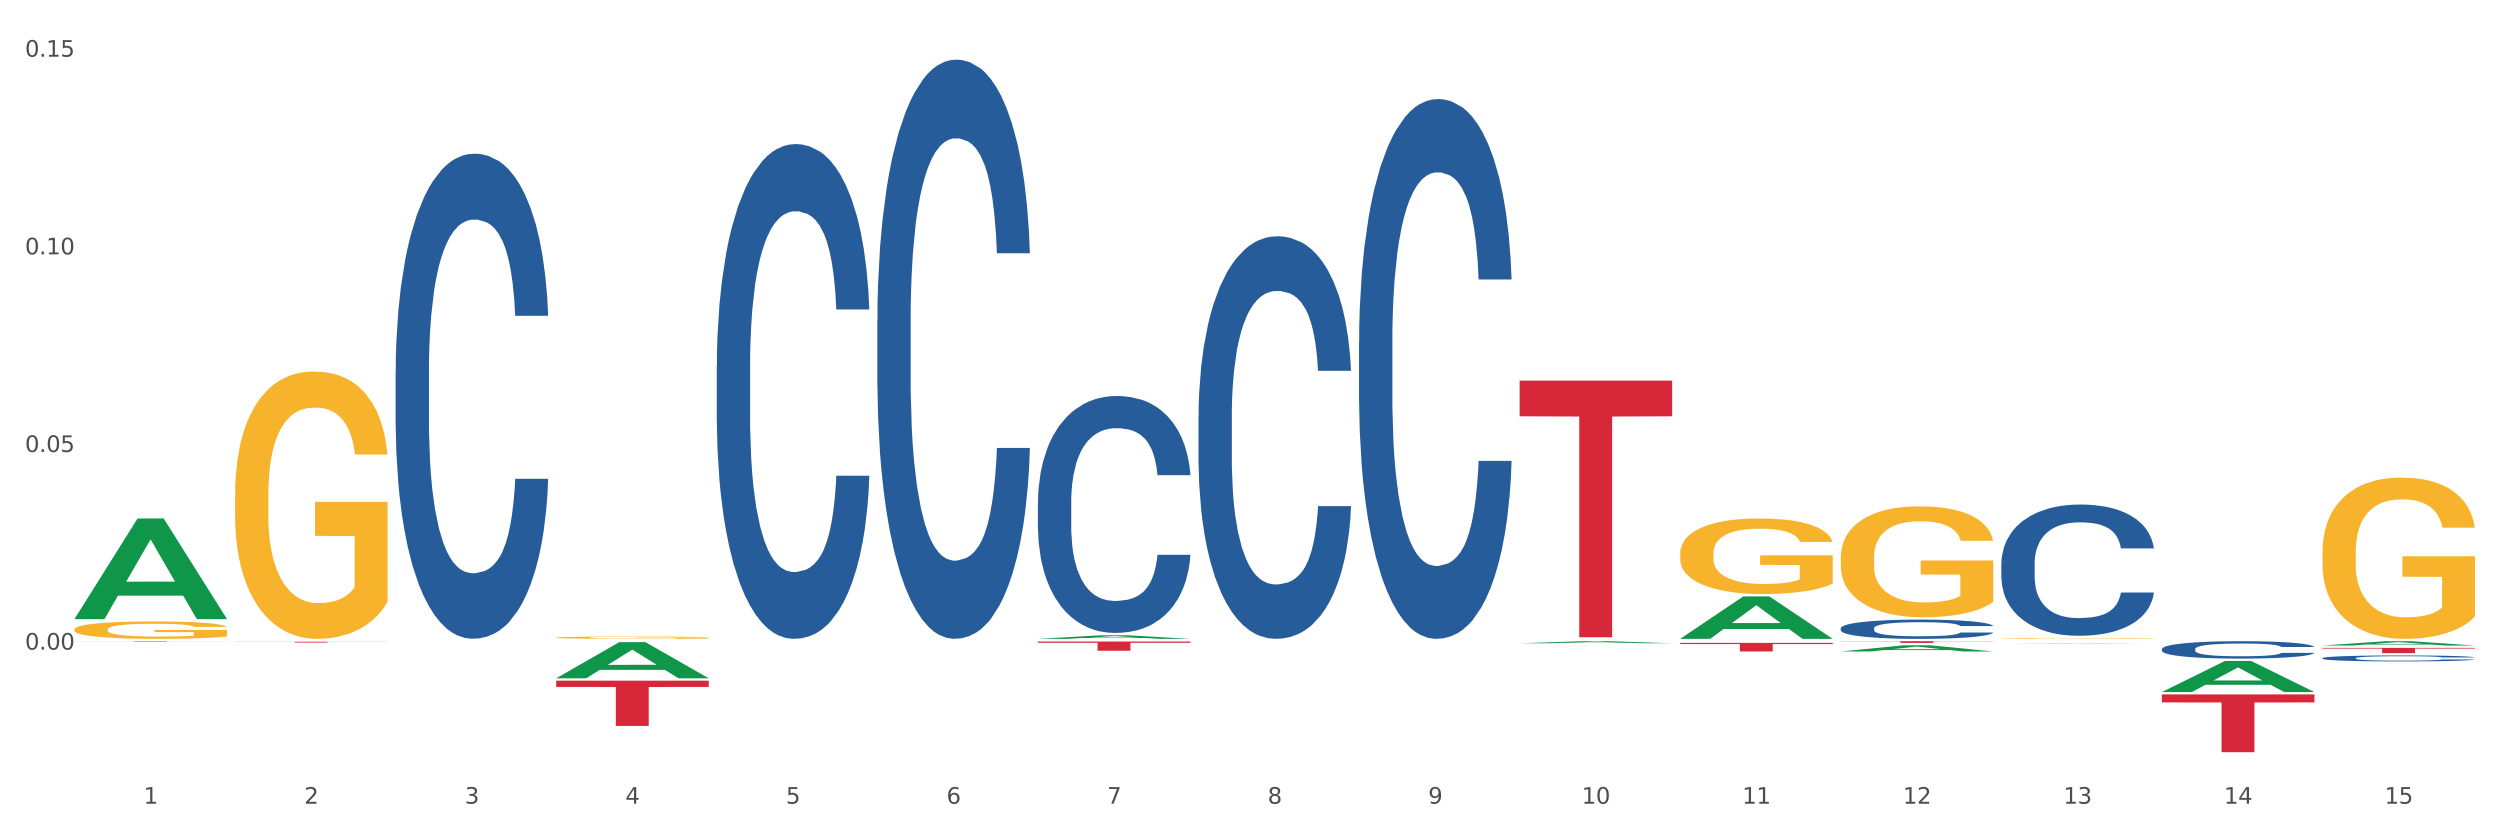 <?xml version="1.0" encoding="utf-8" standalone="no"?>
<!DOCTYPE svg PUBLIC "-//W3C//DTD SVG 1.1//EN"
  "http://www.w3.org/Graphics/SVG/1.1/DTD/svg11.dtd">
<svg xmlns:xlink="http://www.w3.org/1999/xlink" width="1080pt" height="360pt" viewBox="0 0 1080 360" xmlns="http://www.w3.org/2000/svg" version="1.1">
 <rect x="0" y="0" width="1080" height="360" fill="#333333" stroke="none"/>
 <defs>
  <style type="text/css">*{stroke-linejoin: round; stroke-linecap: butt}</style>
 </defs>
 <g id="figure_1">
  <g id="patch_1">
   <path d="M 0 360 
L 1080 360 
L 1080 0 
L 0 0 
z
" style="fill: #ffffff; stroke: #ffffff; stroke-linejoin: miter"/>
  </g>
  <g id="axes_1">
   <g id="matplotlib.axis_1">
    <g id="xtick_1">
     <g id="text_1">
      <!-- 1 -->
      <g style="fill: #4d4d4d" transform="translate(62.07 347.204) scale(0.096 -0.096)">
       <defs>
        <path id="DejaVuSans-31" d="M 794 531 
L 1825 531 
L 1825 4091 
L 703 3866 
L 703 4441 
L 1819 4666 
L 2450 4666 
L 2450 531 
L 3481 531 
L 3481 0 
L 794 0 
L 794 531 
z
" transform="scale(0.016)"/>
       </defs>
       <use xlink:href="#DejaVuSans-31"/>
      </g>
     </g>
    </g>
    <g id="xtick_2">
     <g id="text_2">
      <!-- 2 -->
      <g style="fill: #4d4d4d" transform="translate(131.436 347.204) scale(0.096 -0.096)">
       <defs>
        <path id="DejaVuSans-32" d="M 1228 531 
L 3431 531 
L 3431 0 
L 469 0 
L 469 531 
Q 828 903 1448 1529 
Q 2069 2156 2228 2338 
Q 2531 2678 2651 2914 
Q 2772 3150 2772 3378 
Q 2772 3750 2511 3984 
Q 2250 4219 1831 4219 
Q 1534 4219 1204 4116 
Q 875 4013 500 3803 
L 500 4441 
Q 881 4594 1212 4672 
Q 1544 4750 1819 4750 
Q 2544 4750 2975 4387 
Q 3406 4025 3406 3419 
Q 3406 3131 3298 2873 
Q 3191 2616 2906 2266 
Q 2828 2175 2409 1742 
Q 1991 1309 1228 531 
z
" transform="scale(0.016)"/>
       </defs>
       <use xlink:href="#DejaVuSans-32"/>
      </g>
     </g>
    </g>
    <g id="xtick_3">
     <g id="text_3">
      <!-- 3 -->
      <g style="fill: #4d4d4d" transform="translate(200.802 347.204) scale(0.096 -0.096)">
       <defs>
        <path id="DejaVuSans-33" d="M 2597 2516 
Q 3050 2419 3304 2112 
Q 3559 1806 3559 1356 
Q 3559 666 3084 287 
Q 2609 -91 1734 -91 
Q 1441 -91 1130 -33 
Q 819 25 488 141 
L 488 750 
Q 750 597 1062 519 
Q 1375 441 1716 441 
Q 2309 441 2620 675 
Q 2931 909 2931 1356 
Q 2931 1769 2642 2001 
Q 2353 2234 1838 2234 
L 1294 2234 
L 1294 2753 
L 1863 2753 
Q 2328 2753 2575 2939 
Q 2822 3125 2822 3475 
Q 2822 3834 2567 4026 
Q 2313 4219 1838 4219 
Q 1578 4219 1281 4162 
Q 984 4106 628 3988 
L 628 4550 
Q 988 4650 1302 4700 
Q 1616 4750 1894 4750 
Q 2613 4750 3031 4423 
Q 3450 4097 3450 3541 
Q 3450 3153 3228 2886 
Q 3006 2619 2597 2516 
z
" transform="scale(0.016)"/>
       </defs>
       <use xlink:href="#DejaVuSans-33"/>
      </g>
     </g>
    </g>
    <g id="xtick_4">
     <g id="text_4">
      <!-- 4 -->
      <g style="fill: #4d4d4d" transform="translate(270.169 347.204) scale(0.096 -0.096)">
       <defs>
        <path id="DejaVuSans-34" d="M 2419 4116 
L 825 1625 
L 2419 1625 
L 2419 4116 
z
M 2253 4666 
L 3047 4666 
L 3047 1625 
L 3713 1625 
L 3713 1100 
L 3047 1100 
L 3047 0 
L 2419 0 
L 2419 1100 
L 313 1100 
L 313 1709 
L 2253 4666 
z
" transform="scale(0.016)"/>
       </defs>
       <use xlink:href="#DejaVuSans-34"/>
      </g>
     </g>
    </g>
    <g id="xtick_5">
     <g id="text_5">
      <!-- 5 -->
      <g style="fill: #4d4d4d" transform="translate(339.535 347.204) scale(0.096 -0.096)">
       <defs>
        <path id="DejaVuSans-35" d="M 691 4666 
L 3169 4666 
L 3169 4134 
L 1269 4134 
L 1269 2991 
Q 1406 3038 1543 3061 
Q 1681 3084 1819 3084 
Q 2600 3084 3056 2656 
Q 3513 2228 3513 1497 
Q 3513 744 3044 326 
Q 2575 -91 1722 -91 
Q 1428 -91 1123 -41 
Q 819 9 494 109 
L 494 744 
Q 775 591 1075 516 
Q 1375 441 1709 441 
Q 2250 441 2565 725 
Q 2881 1009 2881 1497 
Q 2881 1984 2565 2268 
Q 2250 2553 1709 2553 
Q 1456 2553 1204 2497 
Q 953 2441 691 2322 
L 691 4666 
z
" transform="scale(0.016)"/>
       </defs>
       <use xlink:href="#DejaVuSans-35"/>
      </g>
     </g>
    </g>
    <g id="xtick_6">
     <g id="text_6">
      <!-- 6 -->
      <g style="fill: #4d4d4d" transform="translate(408.901 347.204) scale(0.096 -0.096)">
       <defs>
        <path id="DejaVuSans-36" d="M 2113 2584 
Q 1688 2584 1439 2293 
Q 1191 2003 1191 1497 
Q 1191 994 1439 701 
Q 1688 409 2113 409 
Q 2538 409 2786 701 
Q 3034 994 3034 1497 
Q 3034 2003 2786 2293 
Q 2538 2584 2113 2584 
z
M 3366 4563 
L 3366 3988 
Q 3128 4100 2886 4159 
Q 2644 4219 2406 4219 
Q 1781 4219 1451 3797 
Q 1122 3375 1075 2522 
Q 1259 2794 1537 2939 
Q 1816 3084 2150 3084 
Q 2853 3084 3261 2657 
Q 3669 2231 3669 1497 
Q 3669 778 3244 343 
Q 2819 -91 2113 -91 
Q 1303 -91 875 529 
Q 447 1150 447 2328 
Q 447 3434 972 4092 
Q 1497 4750 2381 4750 
Q 2619 4750 2861 4703 
Q 3103 4656 3366 4563 
z
" transform="scale(0.016)"/>
       </defs>
       <use xlink:href="#DejaVuSans-36"/>
      </g>
     </g>
    </g>
    <g id="xtick_7">
     <g id="text_7">
      <!-- 7 -->
      <g style="fill: #4d4d4d" transform="translate(478.267 347.204) scale(0.096 -0.096)">
       <defs>
        <path id="DejaVuSans-37" d="M 525 4666 
L 3525 4666 
L 3525 4397 
L 1831 0 
L 1172 0 
L 2766 4134 
L 525 4134 
L 525 4666 
z
" transform="scale(0.016)"/>
       </defs>
       <use xlink:href="#DejaVuSans-37"/>
      </g>
     </g>
    </g>
    <g id="xtick_8">
     <g id="text_8">
      <!-- 8 -->
      <g style="fill: #4d4d4d" transform="translate(547.634 347.204) scale(0.096 -0.096)">
       <defs>
        <path id="DejaVuSans-38" d="M 2034 2216 
Q 1584 2216 1326 1975 
Q 1069 1734 1069 1313 
Q 1069 891 1326 650 
Q 1584 409 2034 409 
Q 2484 409 2743 651 
Q 3003 894 3003 1313 
Q 3003 1734 2745 1975 
Q 2488 2216 2034 2216 
z
M 1403 2484 
Q 997 2584 770 2862 
Q 544 3141 544 3541 
Q 544 4100 942 4425 
Q 1341 4750 2034 4750 
Q 2731 4750 3128 4425 
Q 3525 4100 3525 3541 
Q 3525 3141 3298 2862 
Q 3072 2584 2669 2484 
Q 3125 2378 3379 2068 
Q 3634 1759 3634 1313 
Q 3634 634 3220 271 
Q 2806 -91 2034 -91 
Q 1263 -91 848 271 
Q 434 634 434 1313 
Q 434 1759 690 2068 
Q 947 2378 1403 2484 
z
M 1172 3481 
Q 1172 3119 1398 2916 
Q 1625 2713 2034 2713 
Q 2441 2713 2670 2916 
Q 2900 3119 2900 3481 
Q 2900 3844 2670 4047 
Q 2441 4250 2034 4250 
Q 1625 4250 1398 4047 
Q 1172 3844 1172 3481 
z
" transform="scale(0.016)"/>
       </defs>
       <use xlink:href="#DejaVuSans-38"/>
      </g>
     </g>
    </g>
    <g id="xtick_9">
     <g id="text_9">
      <!-- 9 -->
      <g style="fill: #4d4d4d" transform="translate(617 347.204) scale(0.096 -0.096)">
       <defs>
        <path id="DejaVuSans-39" d="M 703 97 
L 703 672 
Q 941 559 1184 500 
Q 1428 441 1663 441 
Q 2288 441 2617 861 
Q 2947 1281 2994 2138 
Q 2813 1869 2534 1725 
Q 2256 1581 1919 1581 
Q 1219 1581 811 2004 
Q 403 2428 403 3163 
Q 403 3881 828 4315 
Q 1253 4750 1959 4750 
Q 2769 4750 3195 4129 
Q 3622 3509 3622 2328 
Q 3622 1225 3098 567 
Q 2575 -91 1691 -91 
Q 1453 -91 1209 -44 
Q 966 3 703 97 
z
M 1959 2075 
Q 2384 2075 2632 2365 
Q 2881 2656 2881 3163 
Q 2881 3666 2632 3958 
Q 2384 4250 1959 4250 
Q 1534 4250 1286 3958 
Q 1038 3666 1038 3163 
Q 1038 2656 1286 2365 
Q 1534 2075 1959 2075 
z
" transform="scale(0.016)"/>
       </defs>
       <use xlink:href="#DejaVuSans-39"/>
      </g>
     </g>
    </g>
    <g id="xtick_10">
     <g id="text_10">
      <!-- 10 -->
      <g style="fill: #4d4d4d" transform="translate(683.312 347.204) scale(0.096 -0.096)">
       <defs>
        <path id="DejaVuSans-30" d="M 2034 4250 
Q 1547 4250 1301 3770 
Q 1056 3291 1056 2328 
Q 1056 1369 1301 889 
Q 1547 409 2034 409 
Q 2525 409 2770 889 
Q 3016 1369 3016 2328 
Q 3016 3291 2770 3770 
Q 2525 4250 2034 4250 
z
M 2034 4750 
Q 2819 4750 3233 4129 
Q 3647 3509 3647 2328 
Q 3647 1150 3233 529 
Q 2819 -91 2034 -91 
Q 1250 -91 836 529 
Q 422 1150 422 2328 
Q 422 3509 836 4129 
Q 1250 4750 2034 4750 
z
" transform="scale(0.016)"/>
       </defs>
       <use xlink:href="#DejaVuSans-31"/>
       <use xlink:href="#DejaVuSans-30" transform="translate(63.623 0)"/>
      </g>
     </g>
    </g>
    <g id="xtick_11">
     <g id="text_11">
      <!-- 11 -->
      <g style="fill: #4d4d4d" transform="translate(752.678 347.204) scale(0.096 -0.096)">
       <use xlink:href="#DejaVuSans-31"/>
       <use xlink:href="#DejaVuSans-31" transform="translate(63.623 0)"/>
      </g>
     </g>
    </g>
    <g id="xtick_12">
     <g id="text_12">
      <!-- 12 -->
      <g style="fill: #4d4d4d" transform="translate(822.044 347.204) scale(0.096 -0.096)">
       <use xlink:href="#DejaVuSans-31"/>
       <use xlink:href="#DejaVuSans-32" transform="translate(63.623 0)"/>
      </g>
     </g>
    </g>
    <g id="xtick_13">
     <g id="text_13">
      <!-- 13 -->
      <g style="fill: #4d4d4d" transform="translate(891.411 347.204) scale(0.096 -0.096)">
       <use xlink:href="#DejaVuSans-31"/>
       <use xlink:href="#DejaVuSans-33" transform="translate(63.623 0)"/>
      </g>
     </g>
    </g>
    <g id="xtick_14">
     <g id="text_14">
      <!-- 14 -->
      <g style="fill: #4d4d4d" transform="translate(960.777 347.204) scale(0.096 -0.096)">
       <use xlink:href="#DejaVuSans-31"/>
       <use xlink:href="#DejaVuSans-34" transform="translate(63.623 0)"/>
      </g>
     </g>
    </g>
    <g id="xtick_15">
     <g id="text_15">
      <!-- 15 -->
      <g style="fill: #4d4d4d" transform="translate(1030.143 347.204) scale(0.096 -0.096)">
       <use xlink:href="#DejaVuSans-31"/>
       <use xlink:href="#DejaVuSans-35" transform="translate(63.623 0)"/>
      </g>
     </g>
    </g>
    <g id="xtick_16"/>
    <g id="xtick_17"/>
    <g id="xtick_18"/>
    <g id="xtick_19"/>
    <g id="xtick_20"/>
    <g id="xtick_21"/>
    <g id="xtick_22"/>
    <g id="xtick_23"/>
    <g id="xtick_24"/>
    <g id="xtick_25"/>
    <g id="xtick_26"/>
    <g id="xtick_27"/>
    <g id="xtick_28"/>
    <g id="xtick_29"/>
   </g>
   <g id="matplotlib.axis_2">
    <g id="ytick_1">
     <g id="text_16">
      <!-- 0.00 -->
      <g style="fill: #4d4d4d" transform="translate(10.8 280.642) scale(0.096 -0.096)">
       <defs>
        <path id="DejaVuSans-2e" d="M 684 794 
L 1344 794 
L 1344 0 
L 684 0 
L 684 794 
z
" transform="scale(0.016)"/>
       </defs>
       <use xlink:href="#DejaVuSans-30"/>
       <use xlink:href="#DejaVuSans-2e" transform="translate(63.623 0)"/>
       <use xlink:href="#DejaVuSans-30" transform="translate(95.41 0)"/>
       <use xlink:href="#DejaVuSans-30" transform="translate(159.033 0)"/>
      </g>
     </g>
    </g>
    <g id="ytick_2">
     <g id="text_17">
      <!-- 0.05 -->
      <g style="fill: #4d4d4d" transform="translate(10.8 195.26) scale(0.096 -0.096)">
       <use xlink:href="#DejaVuSans-30"/>
       <use xlink:href="#DejaVuSans-2e" transform="translate(63.623 0)"/>
       <use xlink:href="#DejaVuSans-30" transform="translate(95.41 0)"/>
       <use xlink:href="#DejaVuSans-35" transform="translate(159.033 0)"/>
      </g>
     </g>
    </g>
    <g id="ytick_3">
     <g id="text_18">
      <!-- 0.10 -->
      <g style="fill: #4d4d4d" transform="translate(10.8 109.878) scale(0.096 -0.096)">
       <use xlink:href="#DejaVuSans-30"/>
       <use xlink:href="#DejaVuSans-2e" transform="translate(63.623 0)"/>
       <use xlink:href="#DejaVuSans-31" transform="translate(95.41 0)"/>
       <use xlink:href="#DejaVuSans-30" transform="translate(159.033 0)"/>
      </g>
     </g>
    </g>
    <g id="ytick_4">
     <g id="text_19">
      <!-- 0.15 -->
      <g style="fill: #4d4d4d" transform="translate(10.8 24.496) scale(0.096 -0.096)">
       <use xlink:href="#DejaVuSans-30"/>
       <use xlink:href="#DejaVuSans-2e" transform="translate(63.623 0)"/>
       <use xlink:href="#DejaVuSans-31" transform="translate(95.41 0)"/>
       <use xlink:href="#DejaVuSans-35" transform="translate(159.033 0)"/>
      </g>
     </g>
    </g>
    <g id="ytick_5"/>
    <g id="ytick_6"/>
    <g id="ytick_7"/>
    <g id="ytick_8"/>
   </g>
   <g id="PolyCollection_1">
    <path d="M 32.175 267.371 
L 32.243 267.33 
L 59.417 223.999 
L 70.695 223.958 
L 98.073 267.453 
L 85.029 267.453 
L 79.119 257.325 
L 51.061 257.325 
L 50.857 257.488 
L 45.151 267.453 
L 32.175 267.453 
L 32.175 267.371 
L 54.594 251.28 
L 75.586 251.239 
L 65.192 233.229 
L 65.056 233.147 
L 64.92 233.27 
L 54.526 251.239 
L 54.594 251.28 
L 32.175 267.371 
z
" clip-path="url(#p124548cf7f)" style="fill: #109648"/>
    <path d="M 795.203 276.994 
L 861.101 276.994 
L 861.101 277.098 
L 835.179 277.099 
L 835.179 277.742 
L 820.969 277.742 
L 820.969 277.099 
L 795.203 277.098 
L 795.203 276.995 
L 795.203 276.994 
z
" clip-path="url(#p124548cf7f)" style="fill: #d62839"/>
    <path d="M 725.837 277.712 
L 791.735 277.712 
L 791.735 278.231 
L 765.813 278.234 
L 765.813 281.444 
L 751.603 281.444 
L 751.603 278.234 
L 725.837 278.231 
L 725.837 277.716 
L 725.837 277.712 
z
" clip-path="url(#p124548cf7f)" style="fill: #d62839"/>
    <path d="M 32.175 271.938 
L 32.253 271.931 
L 32.253 271.684 
L 32.408 271.471 
L 33.186 270.955 
L 34.353 270.528 
L 35.209 270.301 
L 36.065 270.116 
L 37.076 269.93 
L 38.321 269.737 
L 40.578 269.455 
L 41.978 269.311 
L 43.69 269.159 
L 46.802 268.939 
L 49.058 268.816 
L 51.392 268.712 
L 55.204 268.589 
L 57.694 268.534 
L 60.339 268.492 
L 63.529 268.465 
L 65.941 268.458 
L 71.231 268.479 
L 75.744 268.54 
L 77.922 268.589 
L 80.723 268.671 
L 82.201 268.726 
L 84.613 268.836 
L 87.103 268.981 
L 88.815 269.104 
L 91.382 269.338 
L 93.327 269.572 
L 95.116 269.861 
L 96.05 270.061 
L 96.75 270.246 
L 97.373 270.459 
L 97.995 270.796 
L 83.991 270.796 
L 83.446 270.556 
L 82.59 270.329 
L 81.346 270.109 
L 80.256 269.971 
L 78.389 269.799 
L 76.677 269.689 
L 74.888 269.607 
L 72.71 269.538 
L 70.998 269.503 
L 68.586 269.476 
L 63.84 269.483 
L 60.65 269.538 
L 58.472 269.607 
L 57.071 269.668 
L 55.827 269.737 
L 54.426 269.834 
L 52.792 269.978 
L 51.625 270.109 
L 50.458 270.274 
L 49.525 270.439 
L 48.669 270.631 
L 47.969 270.838 
L 47.424 271.051 
L 46.957 271.312 
L 46.568 271.746 
L 46.568 272.688 
L 46.724 272.901 
L 47.113 273.183 
L 47.58 273.396 
L 48.358 273.651 
L 49.058 273.823 
L 50.381 274.07 
L 51.859 274.277 
L 53.026 274.408 
L 54.193 274.518 
L 56.216 274.669 
L 58.472 274.793 
L 60.417 274.868 
L 63.062 274.937 
L 64.852 274.965 
L 66.408 274.978 
L 70.22 274.978 
L 72.943 274.958 
L 75.977 274.91 
L 78.311 274.848 
L 80.256 274.772 
L 82.435 274.648 
L 83.835 274.531 
L 83.835 273.094 
L 66.719 273.087 
L 66.719 272.131 
L 98.073 272.131 
L 98.073 274.937 
L 96.75 275.082 
L 95.272 275.212 
L 93.716 275.329 
L 91.382 275.474 
L 88.581 275.611 
L 86.091 275.707 
L 83.446 275.79 
L 80.334 275.866 
L 76.288 275.934 
L 73.799 275.962 
L 70.687 275.983 
L 67.03 275.989 
L 63.84 275.976 
L 60.728 275.941 
L 57.461 275.879 
L 54.271 275.79 
L 51.859 275.701 
L 49.447 275.591 
L 46.879 275.446 
L 44.857 275.309 
L 43.301 275.185 
L 41.589 275.027 
L 39.722 274.82 
L 38.321 274.634 
L 37.076 274.442 
L 35.754 274.194 
L 34.82 273.981 
L 33.887 273.713 
L 33.342 273.513 
L 32.72 273.204 
L 32.253 272.771 
L 32.175 271.938 
z
" clip-path="url(#p124548cf7f)" style="fill: #f7b32b"/>
    <path d="M 448.372 277.137 
L 514.27 277.137 
L 514.27 277.69 
L 488.348 277.693 
L 488.348 281.114 
L 474.138 281.114 
L 474.138 277.693 
L 448.372 277.69 
L 448.372 277.141 
L 448.372 277.137 
z
" clip-path="url(#p124548cf7f)" style="fill: #d62839"/>
    <path d="M 240.274 294.036 
L 306.172 294.036 
L 306.172 296.756 
L 280.25 296.775 
L 280.25 313.612 
L 266.039 313.612 
L 266.039 296.775 
L 240.274 296.756 
L 240.274 294.054 
L 240.274 294.036 
z
" clip-path="url(#p124548cf7f)" style="fill: #d62839"/>
    <path d="M 101.541 277.232 
L 167.439 277.232 
L 167.439 277.282 
L 141.517 277.282 
L 141.517 277.59 
L 127.307 277.59 
L 127.307 277.282 
L 101.541 277.282 
L 101.541 277.233 
L 101.541 277.232 
z
" clip-path="url(#p124548cf7f)" style="fill: #d62839"/>
    <path d="M 32.175 277.085 
L 98.073 277.085 
L 98.073 277.112 
L 72.151 277.112 
L 72.151 277.274 
L 57.941 277.274 
L 57.941 277.112 
L 32.175 277.112 
L 32.175 277.086 
L 32.175 277.085 
z
" clip-path="url(#p124548cf7f)" style="fill: #d62839"/>
    <path d="M 170.907 160.54 
L 170.985 160.349 
L 170.985 154.99 
L 171.219 147.718 
L 172.076 134.321 
L 173.166 124.178 
L 175.036 112.312 
L 176.048 107.336 
L 177.373 101.786 
L 180.099 92.791 
L 183.215 85.136 
L 185.396 80.926 
L 187.031 78.246 
L 190.692 73.462 
L 192.796 71.357 
L 194.977 69.634 
L 196.846 68.486 
L 199.962 67.146 
L 202.454 66.572 
L 205.336 66.381 
L 207.751 66.572 
L 210.945 67.338 
L 215.618 69.634 
L 217.41 70.974 
L 219.825 73.27 
L 222.317 76.333 
L 224.342 79.395 
L 226.679 83.796 
L 229.094 89.538 
L 231.431 96.81 
L 233.066 103.509 
L 234.391 110.59 
L 235.559 119.202 
L 236.416 128.58 
L 236.805 136.426 
L 222.551 136.426 
L 222.161 129.345 
L 221.382 121.69 
L 220.604 116.523 
L 219.747 112.312 
L 218.422 107.528 
L 217.254 104.466 
L 215.307 100.829 
L 213.515 98.533 
L 212.035 97.193 
L 210.244 96.045 
L 206.427 94.897 
L 203.701 94.897 
L 201.987 95.279 
L 199.884 96.236 
L 198.092 97.576 
L 195.989 99.872 
L 194.353 102.36 
L 192.718 105.614 
L 191.783 107.91 
L 190.381 112.121 
L 189.446 115.566 
L 188.2 121.499 
L 187.499 125.709 
L 186.252 136.618 
L 185.707 144.656 
L 185.474 150.206 
L 185.318 156.33 
L 185.318 186.186 
L 185.785 199.582 
L 186.175 205.324 
L 186.798 211.831 
L 187.966 220.251 
L 189.68 228.481 
L 191.471 234.414 
L 192.951 238.05 
L 194.353 240.729 
L 195.755 242.834 
L 197.469 244.748 
L 198.871 245.897 
L 200.974 247.045 
L 203.467 247.619 
L 205.414 247.619 
L 209.387 246.662 
L 211.178 245.705 
L 212.892 244.366 
L 214.761 242.26 
L 216.241 239.964 
L 217.098 238.241 
L 218.5 234.605 
L 219.591 230.777 
L 220.526 226.376 
L 221.149 222.548 
L 221.85 216.807 
L 222.395 210.3 
L 222.551 206.855 
L 236.805 206.855 
L 236.494 213.744 
L 235.949 220.443 
L 234.858 229.438 
L 234.001 234.605 
L 232.677 240.921 
L 231.275 246.279 
L 229.328 252.212 
L 227.536 256.614 
L 225.667 260.442 
L 223.641 263.886 
L 219.98 268.671 
L 218.656 270.011 
L 215.852 272.307 
L 213.671 273.647 
L 210.477 274.987 
L 207.206 275.752 
L 203.779 275.944 
L 200.741 275.561 
L 197.391 274.412 
L 195.288 273.264 
L 192.951 271.542 
L 190.225 268.862 
L 187.655 265.609 
L 185.24 261.781 
L 182.981 257.379 
L 180.878 252.404 
L 178.152 244.174 
L 176.126 236.136 
L 174.646 228.672 
L 173.634 222.357 
L 172.621 214.319 
L 172.076 208.769 
L 171.219 195.372 
L 170.907 182.932 
L 170.907 160.54 
z
" clip-path="url(#p124548cf7f)" style="fill: #255c99"/>
    <path d="M 309.64 158.278 
L 309.718 158.083 
L 309.718 152.617 
L 309.951 145.199 
L 310.808 131.534 
L 311.899 121.188 
L 313.768 109.085 
L 314.781 104.009 
L 316.105 98.348 
L 318.831 89.173 
L 321.947 81.365 
L 324.128 77.07 
L 325.764 74.337 
L 329.425 69.457 
L 331.528 67.31 
L 333.709 65.553 
L 335.578 64.382 
L 338.694 63.015 
L 341.187 62.43 
L 344.069 62.234 
L 346.484 62.43 
L 349.677 63.21 
L 354.351 65.553 
L 356.142 66.919 
L 358.557 69.262 
L 361.05 72.385 
L 363.075 75.509 
L 365.412 79.998 
L 367.826 85.855 
L 370.163 93.273 
L 371.799 100.105 
L 373.123 107.328 
L 374.291 116.112 
L 375.148 125.678 
L 375.538 133.681 
L 361.283 133.681 
L 360.894 126.458 
L 360.115 118.65 
L 359.336 113.379 
L 358.479 109.085 
L 357.155 104.205 
L 355.987 101.081 
L 354.039 97.372 
L 352.248 95.03 
L 350.768 93.663 
L 348.976 92.492 
L 345.159 91.321 
L 342.433 91.321 
L 340.719 91.711 
L 338.616 92.687 
L 336.825 94.054 
L 334.722 96.396 
L 333.086 98.934 
L 331.45 102.252 
L 330.515 104.595 
L 329.113 108.89 
L 328.179 112.403 
L 326.932 118.455 
L 326.231 122.749 
L 324.985 133.876 
L 324.44 142.075 
L 324.206 147.736 
L 324.05 153.983 
L 324.05 184.436 
L 324.518 198.101 
L 324.907 203.957 
L 325.53 210.594 
L 326.699 219.183 
L 328.412 227.577 
L 330.204 233.629 
L 331.684 237.338 
L 333.086 240.071 
L 334.488 242.218 
L 336.202 244.17 
L 337.604 245.341 
L 339.707 246.513 
L 342.199 247.098 
L 344.147 247.098 
L 348.119 246.122 
L 349.911 245.146 
L 351.624 243.78 
L 353.494 241.632 
L 354.974 239.29 
L 355.831 237.533 
L 357.233 233.824 
L 358.323 229.92 
L 359.258 225.43 
L 359.881 221.526 
L 360.582 215.67 
L 361.127 209.032 
L 361.283 205.519 
L 375.538 205.519 
L 375.226 212.546 
L 374.681 219.379 
L 373.59 228.553 
L 372.734 233.824 
L 371.409 240.266 
L 370.007 245.732 
L 368.06 251.783 
L 366.268 256.273 
L 364.399 260.177 
L 362.374 263.691 
L 358.713 268.571 
L 357.389 269.938 
L 354.584 272.28 
L 352.403 273.647 
L 349.21 275.013 
L 345.938 275.794 
L 342.511 275.989 
L 339.473 275.599 
L 336.124 274.428 
L 334.021 273.257 
L 331.684 271.5 
L 328.957 268.767 
L 326.387 265.448 
L 323.972 261.544 
L 321.713 257.054 
L 319.61 251.979 
L 316.884 243.585 
L 314.859 235.386 
L 313.379 227.773 
L 312.366 221.331 
L 311.354 213.132 
L 310.808 207.471 
L 309.951 193.806 
L 309.64 181.117 
L 309.64 158.278 
z
" clip-path="url(#p124548cf7f)" style="fill: #255c99"/>
    <path d="M 379.006 138.192 
L 379.084 137.963 
L 379.084 131.565 
L 379.318 122.881 
L 380.175 106.884 
L 381.265 94.773 
L 383.134 80.604 
L 384.147 74.663 
L 385.471 68.036 
L 388.198 57.295 
L 391.313 48.155 
L 393.494 43.127 
L 395.13 39.928 
L 398.791 34.215 
L 400.894 31.701 
L 403.075 29.644 
L 404.945 28.273 
L 408.06 26.674 
L 410.553 25.988 
L 413.435 25.759 
L 415.85 25.988 
L 419.043 26.902 
L 423.717 29.644 
L 425.509 31.244 
L 427.923 33.986 
L 430.416 37.643 
L 432.441 41.299 
L 434.778 46.555 
L 437.193 53.41 
L 439.529 62.094 
L 441.165 70.092 
L 442.489 78.548 
L 443.658 88.831 
L 444.515 100.029 
L 444.904 109.398 
L 430.65 109.398 
L 430.26 100.943 
L 429.481 91.802 
L 428.702 85.632 
L 427.845 80.604 
L 426.521 74.891 
L 425.353 71.235 
L 423.405 66.893 
L 421.614 64.151 
L 420.134 62.551 
L 418.342 61.18 
L 414.526 59.809 
L 411.799 59.809 
L 410.086 60.266 
L 407.982 61.409 
L 406.191 63.008 
L 404.088 65.751 
L 402.452 68.721 
L 400.816 72.606 
L 399.882 75.348 
L 398.479 80.376 
L 397.545 84.489 
L 396.298 91.573 
L 395.597 96.601 
L 394.351 109.627 
L 393.806 119.224 
L 393.572 125.851 
L 393.416 133.164 
L 393.416 168.813 
L 393.884 184.81 
L 394.273 191.665 
L 394.896 199.435 
L 396.065 209.49 
L 397.778 219.316 
L 399.57 226.401 
L 401.05 230.742 
L 402.452 233.942 
L 403.854 236.455 
L 405.568 238.741 
L 406.97 240.112 
L 409.073 241.483 
L 411.566 242.168 
L 413.513 242.168 
L 417.485 241.026 
L 419.277 239.883 
L 420.991 238.284 
L 422.86 235.77 
L 424.34 233.028 
L 425.197 230.971 
L 426.599 226.629 
L 427.69 222.059 
L 428.624 216.803 
L 429.247 212.232 
L 429.948 205.377 
L 430.494 197.607 
L 430.65 193.494 
L 444.904 193.494 
L 444.592 201.72 
L 444.047 209.719 
L 442.957 220.459 
L 442.1 226.629 
L 440.776 234.17 
L 439.374 240.569 
L 437.426 247.653 
L 435.635 252.909 
L 433.765 257.479 
L 431.74 261.593 
L 428.079 267.306 
L 426.755 268.905 
L 423.951 271.648 
L 421.77 273.247 
L 418.576 274.847 
L 415.304 275.761 
L 411.877 275.989 
L 408.839 275.532 
L 405.49 274.161 
L 403.387 272.79 
L 401.05 270.734 
L 398.324 267.534 
L 395.753 263.649 
L 393.339 259.079 
L 391.08 253.823 
L 388.976 247.881 
L 386.25 238.055 
L 384.225 228.457 
L 382.745 219.545 
L 381.732 212.004 
L 380.72 202.406 
L 380.175 195.779 
L 379.318 179.782 
L 379.006 164.929 
L 379.006 138.192 
z
" clip-path="url(#p124548cf7f)" style="fill: #255c99"/>
    <path d="M 448.372 217.06 
L 448.45 216.967 
L 448.45 214.35 
L 448.684 210.798 
L 449.541 204.254 
L 450.631 199.3 
L 452.501 193.505 
L 453.513 191.074 
L 454.837 188.363 
L 457.564 183.97 
L 460.679 180.231 
L 462.861 178.175 
L 464.496 176.866 
L 468.157 174.529 
L 470.26 173.501 
L 472.441 172.66 
L 474.311 172.099 
L 477.427 171.444 
L 479.919 171.164 
L 482.801 171.07 
L 485.216 171.164 
L 488.41 171.538 
L 493.083 172.66 
L 494.875 173.314 
L 497.289 174.436 
L 499.782 175.931 
L 501.807 177.427 
L 504.144 179.577 
L 506.559 182.381 
L 508.896 185.933 
L 510.531 189.205 
L 511.856 192.663 
L 513.024 196.87 
L 513.881 201.45 
L 514.27 205.283 
L 500.016 205.283 
L 499.626 201.824 
L 498.847 198.085 
L 498.068 195.561 
L 497.212 193.505 
L 495.887 191.168 
L 494.719 189.672 
L 492.772 187.896 
L 490.98 186.774 
L 489.5 186.12 
L 487.709 185.559 
L 483.892 184.998 
L 481.165 184.998 
L 479.452 185.185 
L 477.349 185.653 
L 475.557 186.307 
L 473.454 187.429 
L 471.818 188.644 
L 470.183 190.233 
L 469.248 191.355 
L 467.846 193.411 
L 466.911 195.094 
L 465.665 197.991 
L 464.964 200.048 
L 463.717 205.376 
L 463.172 209.302 
L 462.938 212.013 
L 462.783 215.004 
L 462.783 229.586 
L 463.25 236.13 
L 463.639 238.934 
L 464.263 242.112 
L 465.431 246.225 
L 467.145 250.244 
L 468.936 253.142 
L 470.416 254.918 
L 471.818 256.227 
L 473.22 257.255 
L 474.934 258.19 
L 476.336 258.751 
L 478.439 259.311 
L 480.932 259.592 
L 482.879 259.592 
L 486.852 259.125 
L 488.643 258.657 
L 490.357 258.003 
L 492.226 256.975 
L 493.706 255.853 
L 494.563 255.012 
L 495.965 253.236 
L 497.056 251.366 
L 497.99 249.216 
L 498.614 247.347 
L 499.315 244.542 
L 499.86 241.364 
L 500.016 239.682 
L 514.27 239.682 
L 513.959 243.047 
L 513.413 246.318 
L 512.323 250.712 
L 511.466 253.236 
L 510.142 256.32 
L 508.74 258.938 
L 506.792 261.835 
L 505.001 263.985 
L 503.131 265.855 
L 501.106 267.537 
L 497.445 269.874 
L 496.121 270.529 
L 493.317 271.65 
L 491.136 272.305 
L 487.942 272.959 
L 484.671 273.333 
L 481.243 273.426 
L 478.206 273.239 
L 474.856 272.678 
L 472.753 272.118 
L 470.416 271.276 
L 467.69 269.968 
L 465.119 268.379 
L 462.705 266.509 
L 460.446 264.359 
L 458.343 261.929 
L 455.616 257.909 
L 453.591 253.983 
L 452.111 250.338 
L 451.099 247.253 
L 450.086 243.327 
L 449.541 240.616 
L 448.684 234.073 
L 448.372 227.997 
L 448.372 217.06 
z
" clip-path="url(#p124548cf7f)" style="fill: #255c99"/>
    <path d="M 517.739 180.208 
L 517.816 180.049 
L 517.816 175.602 
L 518.05 169.567 
L 518.907 158.449 
L 519.997 150.032 
L 521.867 140.185 
L 522.88 136.056 
L 524.204 131.45 
L 526.93 123.985 
L 530.046 117.633 
L 532.227 114.139 
L 533.863 111.915 
L 537.523 107.945 
L 539.627 106.198 
L 541.808 104.768 
L 543.677 103.815 
L 546.793 102.704 
L 549.285 102.227 
L 552.167 102.068 
L 554.582 102.227 
L 557.776 102.862 
L 562.449 104.768 
L 564.241 105.88 
L 566.656 107.786 
L 569.148 110.327 
L 571.173 112.868 
L 573.51 116.521 
L 575.925 121.286 
L 578.262 127.321 
L 579.898 132.879 
L 581.222 138.756 
L 582.39 145.903 
L 583.247 153.685 
L 583.636 160.196 
L 569.382 160.196 
L 568.992 154.32 
L 568.214 147.967 
L 567.435 143.679 
L 566.578 140.185 
L 565.254 136.215 
L 564.085 133.673 
L 562.138 130.656 
L 560.346 128.75 
L 558.866 127.638 
L 557.075 126.685 
L 553.258 125.732 
L 550.532 125.732 
L 548.818 126.05 
L 546.715 126.844 
L 544.923 127.956 
L 542.82 129.862 
L 541.184 131.926 
L 539.549 134.626 
L 538.614 136.532 
L 537.212 140.026 
L 536.277 142.885 
L 535.031 147.808 
L 534.33 151.302 
L 533.084 160.355 
L 532.538 167.026 
L 532.305 171.631 
L 532.149 176.714 
L 532.149 201.489 
L 532.616 212.607 
L 533.006 217.371 
L 533.629 222.771 
L 534.797 229.759 
L 536.511 236.589 
L 538.302 241.512 
L 539.782 244.53 
L 541.184 246.753 
L 542.587 248.5 
L 544.3 250.088 
L 545.702 251.041 
L 547.805 251.994 
L 550.298 252.471 
L 552.245 252.471 
L 556.218 251.677 
L 558.009 250.882 
L 559.723 249.771 
L 561.593 248.024 
L 563.073 246.118 
L 563.929 244.688 
L 565.331 241.671 
L 566.422 238.494 
L 567.357 234.842 
L 567.98 231.665 
L 568.681 226.901 
L 569.226 221.501 
L 569.382 218.642 
L 583.636 218.642 
L 583.325 224.36 
L 582.78 229.918 
L 581.689 237.383 
L 580.832 241.671 
L 579.508 246.912 
L 578.106 251.359 
L 576.159 256.282 
L 574.367 259.935 
L 572.498 263.112 
L 570.472 265.97 
L 566.811 269.941 
L 565.487 271.053 
L 562.683 272.958 
L 560.502 274.07 
L 557.308 275.182 
L 554.037 275.817 
L 550.61 275.976 
L 547.572 275.658 
L 544.222 274.705 
L 542.119 273.752 
L 539.782 272.323 
L 537.056 270.1 
L 534.486 267.4 
L 532.071 264.223 
L 529.812 260.57 
L 527.709 256.441 
L 524.983 249.612 
L 522.957 242.941 
L 521.477 236.747 
L 520.465 231.506 
L 519.452 224.836 
L 518.907 220.23 
L 518.05 209.113 
L 517.739 198.79 
L 517.739 180.208 
z
" clip-path="url(#p124548cf7f)" style="fill: #255c99"/>
    <path d="M 587.105 147.568 
L 587.183 147.355 
L 587.183 141.392 
L 587.416 133.299 
L 588.273 118.391 
L 589.364 107.103 
L 591.233 93.899 
L 592.246 88.362 
L 593.57 82.186 
L 596.296 72.176 
L 599.412 63.657 
L 601.593 58.972 
L 603.229 55.99 
L 606.89 50.666 
L 608.993 48.323 
L 611.174 46.407 
L 613.043 45.129 
L 616.159 43.638 
L 618.652 42.999 
L 621.534 42.786 
L 623.948 42.999 
L 627.142 43.851 
L 631.816 46.407 
L 633.607 47.897 
L 636.022 50.453 
L 638.514 53.861 
L 640.54 57.268 
L 642.877 62.166 
L 645.291 68.556 
L 647.628 76.649 
L 649.264 84.103 
L 650.588 91.982 
L 651.756 101.566 
L 652.613 112.002 
L 653.003 120.734 
L 638.748 120.734 
L 638.359 112.854 
L 637.58 104.335 
L 636.801 98.585 
L 635.944 93.899 
L 634.62 88.575 
L 633.451 85.167 
L 631.504 81.121 
L 629.713 78.565 
L 628.233 77.074 
L 626.441 75.797 
L 622.624 74.519 
L 619.898 74.519 
L 618.184 74.945 
L 616.081 76.01 
L 614.29 77.5 
L 612.186 80.056 
L 610.551 82.825 
L 608.915 86.445 
L 607.98 89.001 
L 606.578 93.686 
L 605.643 97.52 
L 604.397 104.122 
L 603.696 108.807 
L 602.45 120.947 
L 601.905 129.891 
L 601.671 136.067 
L 601.515 142.883 
L 601.515 176.106 
L 601.982 191.014 
L 602.372 197.403 
L 602.995 204.644 
L 604.163 214.015 
L 605.877 223.173 
L 607.669 229.775 
L 609.149 233.821 
L 610.551 236.803 
L 611.953 239.145 
L 613.666 241.275 
L 615.069 242.553 
L 617.172 243.831 
L 619.664 244.47 
L 621.612 244.47 
L 625.584 243.405 
L 627.376 242.34 
L 629.089 240.849 
L 630.959 238.507 
L 632.439 235.951 
L 633.296 234.034 
L 634.698 229.988 
L 635.788 225.728 
L 636.723 220.83 
L 637.346 216.571 
L 638.047 210.181 
L 638.592 202.94 
L 638.748 199.107 
L 653.003 199.107 
L 652.691 206.774 
L 652.146 214.228 
L 651.055 224.238 
L 650.199 229.988 
L 648.874 237.016 
L 647.472 242.979 
L 645.525 249.581 
L 643.733 254.479 
L 641.864 258.739 
L 639.839 262.572 
L 636.178 267.897 
L 634.853 269.387 
L 632.049 271.943 
L 629.868 273.434 
L 626.675 274.925 
L 623.403 275.777 
L 619.976 275.989 
L 616.938 275.564 
L 613.589 274.286 
L 611.485 273.008 
L 609.149 271.091 
L 606.422 268.11 
L 603.852 264.489 
L 601.437 260.23 
L 599.178 255.331 
L 597.075 249.794 
L 594.349 240.636 
L 592.324 231.691 
L 590.844 223.386 
L 589.831 216.358 
L 588.818 207.413 
L 588.273 201.237 
L 587.416 186.329 
L 587.105 172.486 
L 587.105 147.568 
z
" clip-path="url(#p124548cf7f)" style="fill: #255c99"/>
    <path d="M 795.203 271.409 
L 795.281 271.402 
L 795.281 271.189 
L 795.515 270.901 
L 796.372 270.369 
L 797.462 269.966 
L 799.332 269.495 
L 800.344 269.298 
L 801.669 269.078 
L 804.395 268.721 
L 807.511 268.417 
L 809.692 268.25 
L 811.327 268.143 
L 814.988 267.954 
L 817.092 267.87 
L 819.273 267.802 
L 821.142 267.756 
L 824.258 267.703 
L 826.75 267.68 
L 829.632 267.673 
L 832.047 267.68 
L 835.241 267.711 
L 839.914 267.802 
L 841.706 267.855 
L 844.121 267.946 
L 846.613 268.067 
L 848.638 268.189 
L 850.975 268.364 
L 853.39 268.592 
L 855.727 268.88 
L 857.362 269.146 
L 858.687 269.427 
L 859.855 269.769 
L 860.712 270.141 
L 861.101 270.452 
L 846.847 270.452 
L 846.457 270.171 
L 845.678 269.868 
L 844.899 269.663 
L 844.043 269.495 
L 842.718 269.306 
L 841.55 269.184 
L 839.603 269.04 
L 837.811 268.949 
L 836.331 268.895 
L 834.54 268.85 
L 830.723 268.804 
L 827.997 268.804 
L 826.283 268.819 
L 824.18 268.857 
L 822.388 268.911 
L 820.285 269.002 
L 818.649 269.1 
L 817.014 269.23 
L 816.079 269.321 
L 814.677 269.488 
L 813.742 269.625 
L 812.496 269.86 
L 811.795 270.027 
L 810.548 270.46 
L 810.003 270.779 
L 809.77 270.999 
L 809.614 271.242 
L 809.614 272.427 
L 810.081 272.959 
L 810.471 273.187 
L 811.094 273.445 
L 812.262 273.779 
L 813.976 274.106 
L 815.767 274.341 
L 817.247 274.486 
L 818.649 274.592 
L 820.051 274.675 
L 821.765 274.751 
L 823.167 274.797 
L 825.27 274.843 
L 827.763 274.865 
L 829.71 274.865 
L 833.683 274.827 
L 835.474 274.789 
L 837.188 274.736 
L 839.057 274.653 
L 840.537 274.562 
L 841.394 274.493 
L 842.796 274.349 
L 843.887 274.197 
L 844.822 274.022 
L 845.445 273.87 
L 846.146 273.643 
L 846.691 273.384 
L 846.847 273.248 
L 861.101 273.248 
L 860.79 273.521 
L 860.245 273.787 
L 859.154 274.144 
L 858.297 274.349 
L 856.973 274.6 
L 855.571 274.812 
L 853.624 275.048 
L 851.832 275.222 
L 849.963 275.374 
L 847.937 275.511 
L 844.276 275.701 
L 842.952 275.754 
L 840.148 275.845 
L 837.967 275.898 
L 834.773 275.952 
L 831.502 275.982 
L 828.074 275.989 
L 825.037 275.974 
L 821.687 275.929 
L 819.584 275.883 
L 817.247 275.815 
L 814.521 275.708 
L 811.951 275.579 
L 809.536 275.427 
L 807.277 275.253 
L 805.174 275.055 
L 802.448 274.729 
L 800.422 274.41 
L 798.942 274.113 
L 797.93 273.863 
L 796.917 273.544 
L 796.372 273.324 
L 795.515 272.792 
L 795.203 272.298 
L 795.203 271.409 
z
" clip-path="url(#p124548cf7f)" style="fill: #255c99"/>
    <path d="M 864.57 243.431 
L 864.648 243.379 
L 864.648 241.929 
L 864.881 239.962 
L 865.738 236.337 
L 866.829 233.593 
L 868.698 230.382 
L 869.711 229.036 
L 871.035 227.534 
L 873.761 225.101 
L 876.877 223.03 
L 879.058 221.89 
L 880.694 221.166 
L 884.355 219.871 
L 886.458 219.301 
L 888.639 218.835 
L 890.508 218.525 
L 893.624 218.162 
L 896.117 218.007 
L 898.999 217.955 
L 901.413 218.007 
L 904.607 218.214 
L 909.281 218.835 
L 911.072 219.198 
L 913.487 219.819 
L 915.979 220.648 
L 918.005 221.476 
L 920.341 222.667 
L 922.756 224.221 
L 925.093 226.188 
L 926.729 228 
L 928.053 229.916 
L 929.221 232.246 
L 930.078 234.784 
L 930.468 236.907 
L 916.213 236.907 
L 915.824 234.991 
L 915.045 232.92 
L 914.266 231.522 
L 913.409 230.382 
L 912.085 229.088 
L 910.916 228.259 
L 908.969 227.276 
L 907.177 226.654 
L 905.697 226.292 
L 903.906 225.981 
L 900.089 225.67 
L 897.363 225.67 
L 895.649 225.774 
L 893.546 226.033 
L 891.754 226.395 
L 889.651 227.017 
L 888.016 227.69 
L 886.38 228.57 
L 885.445 229.191 
L 884.043 230.331 
L 883.108 231.263 
L 881.862 232.868 
L 881.161 234.007 
L 879.915 236.958 
L 879.369 239.133 
L 879.136 240.635 
L 878.98 242.292 
L 878.98 250.369 
L 879.447 253.994 
L 879.837 255.547 
L 880.46 257.308 
L 881.628 259.586 
L 883.342 261.813 
L 885.134 263.418 
L 886.614 264.402 
L 888.016 265.127 
L 889.418 265.696 
L 891.131 266.214 
L 892.533 266.525 
L 894.637 266.835 
L 897.129 266.991 
L 899.076 266.991 
L 903.049 266.732 
L 904.841 266.473 
L 906.554 266.11 
L 908.424 265.541 
L 909.904 264.92 
L 910.76 264.454 
L 912.163 263.47 
L 913.253 262.434 
L 914.188 261.243 
L 914.811 260.208 
L 915.512 258.654 
L 916.057 256.894 
L 916.213 255.962 
L 930.468 255.962 
L 930.156 257.826 
L 929.611 259.638 
L 928.52 262.072 
L 927.663 263.47 
L 926.339 265.178 
L 924.937 266.628 
L 922.99 268.233 
L 921.198 269.424 
L 919.329 270.46 
L 917.304 271.392 
L 913.643 272.687 
L 912.318 273.049 
L 909.514 273.67 
L 907.333 274.033 
L 904.14 274.395 
L 900.868 274.602 
L 897.441 274.654 
L 894.403 274.551 
L 891.053 274.24 
L 888.95 273.929 
L 886.614 273.463 
L 883.887 272.738 
L 881.317 271.858 
L 878.902 270.822 
L 876.643 269.632 
L 874.54 268.285 
L 871.814 266.059 
L 869.789 263.884 
L 868.309 261.865 
L 867.296 260.156 
L 866.283 257.981 
L 865.738 256.479 
L 864.881 252.855 
L 864.57 249.489 
L 864.57 243.431 
z
" clip-path="url(#p124548cf7f)" style="fill: #255c99"/>
    <path d="M 933.936 280.372 
L 934.014 280.365 
L 934.014 280.173 
L 934.247 279.912 
L 935.104 279.432 
L 936.195 279.068 
L 938.064 278.642 
L 939.077 278.464 
L 940.401 278.264 
L 943.127 277.942 
L 946.243 277.667 
L 948.424 277.516 
L 950.06 277.42 
L 953.721 277.248 
L 955.824 277.173 
L 958.005 277.111 
L 959.874 277.07 
L 962.99 277.022 
L 965.483 277.001 
L 968.365 276.994 
L 970.779 277.001 
L 973.973 277.029 
L 978.647 277.111 
L 980.438 277.159 
L 982.853 277.242 
L 985.346 277.351 
L 987.371 277.461 
L 989.708 277.619 
L 992.122 277.825 
L 994.459 278.086 
L 996.095 278.326 
L 997.419 278.58 
L 998.587 278.889 
L 999.444 279.226 
L 999.834 279.507 
L 985.579 279.507 
L 985.19 279.253 
L 984.411 278.978 
L 983.632 278.793 
L 982.775 278.642 
L 981.451 278.47 
L 980.283 278.361 
L 978.335 278.23 
L 976.544 278.148 
L 975.064 278.1 
L 973.272 278.059 
L 969.455 278.017 
L 966.729 278.017 
L 965.015 278.031 
L 962.912 278.065 
L 961.121 278.113 
L 959.018 278.196 
L 957.382 278.285 
L 955.746 278.402 
L 954.811 278.484 
L 953.409 278.635 
L 952.475 278.759 
L 951.228 278.972 
L 950.527 279.123 
L 949.281 279.514 
L 948.736 279.802 
L 948.502 280.001 
L 948.346 280.221 
L 948.346 281.292 
L 948.814 281.773 
L 949.203 281.979 
L 949.826 282.212 
L 950.995 282.514 
L 952.708 282.809 
L 954.5 283.022 
L 955.98 283.153 
L 957.382 283.249 
L 958.784 283.324 
L 960.498 283.393 
L 961.9 283.434 
L 964.003 283.475 
L 966.495 283.496 
L 968.443 283.496 
L 972.415 283.461 
L 974.207 283.427 
L 975.92 283.379 
L 977.79 283.304 
L 979.27 283.221 
L 980.127 283.159 
L 981.529 283.029 
L 982.619 282.892 
L 983.554 282.734 
L 984.177 282.596 
L 984.878 282.391 
L 985.423 282.157 
L 985.579 282.034 
L 999.834 282.034 
L 999.522 282.281 
L 998.977 282.521 
L 997.886 282.844 
L 997.03 283.029 
L 995.705 283.256 
L 994.303 283.448 
L 992.356 283.661 
L 990.564 283.818 
L 988.695 283.956 
L 986.67 284.079 
L 983.009 284.251 
L 981.685 284.299 
L 978.88 284.381 
L 976.699 284.429 
L 973.506 284.478 
L 970.234 284.505 
L 966.807 284.512 
L 963.769 284.498 
L 960.42 284.457 
L 958.317 284.416 
L 955.98 284.354 
L 953.253 284.258 
L 950.683 284.141 
L 948.268 284.004 
L 946.009 283.846 
L 943.906 283.667 
L 941.18 283.372 
L 939.155 283.084 
L 937.675 282.816 
L 936.662 282.59 
L 935.65 282.301 
L 935.104 282.102 
L 934.247 281.622 
L 933.936 281.175 
L 933.936 280.372 
z
" clip-path="url(#p124548cf7f)" style="fill: #255c99"/>
    <path d="M 1003.302 284.308 
L 1003.38 284.306 
L 1003.38 284.24 
L 1003.614 284.15 
L 1004.47 283.985 
L 1005.561 283.86 
L 1007.43 283.714 
L 1008.443 283.653 
L 1009.767 283.584 
L 1012.494 283.473 
L 1015.609 283.379 
L 1017.79 283.327 
L 1019.426 283.294 
L 1023.087 283.235 
L 1025.19 283.209 
L 1027.371 283.188 
L 1029.241 283.174 
L 1032.356 283.157 
L 1034.849 283.15 
L 1037.731 283.148 
L 1040.146 283.15 
L 1043.339 283.16 
L 1048.013 283.188 
L 1049.805 283.204 
L 1052.219 283.233 
L 1054.712 283.27 
L 1056.737 283.308 
L 1059.074 283.362 
L 1061.489 283.433 
L 1063.825 283.523 
L 1065.461 283.605 
L 1066.785 283.693 
L 1067.954 283.799 
L 1068.811 283.914 
L 1069.2 284.011 
L 1054.945 284.011 
L 1054.556 283.924 
L 1053.777 283.829 
L 1052.998 283.766 
L 1052.141 283.714 
L 1050.817 283.655 
L 1049.649 283.617 
L 1047.701 283.572 
L 1045.91 283.544 
L 1044.43 283.528 
L 1042.638 283.513 
L 1038.822 283.499 
L 1036.095 283.499 
L 1034.382 283.504 
L 1032.278 283.516 
L 1030.487 283.532 
L 1028.384 283.561 
L 1026.748 283.591 
L 1025.112 283.631 
L 1024.178 283.66 
L 1022.775 283.712 
L 1021.841 283.754 
L 1020.594 283.827 
L 1019.893 283.879 
L 1018.647 284.013 
L 1018.102 284.113 
L 1017.868 284.181 
L 1017.712 284.256 
L 1017.712 284.624 
L 1018.18 284.789 
L 1018.569 284.86 
L 1019.192 284.94 
L 1020.361 285.044 
L 1022.074 285.146 
L 1023.866 285.219 
L 1025.346 285.264 
L 1026.748 285.297 
L 1028.15 285.323 
L 1029.864 285.346 
L 1031.266 285.36 
L 1033.369 285.374 
L 1035.862 285.382 
L 1037.809 285.382 
L 1041.781 285.37 
L 1043.573 285.358 
L 1045.287 285.341 
L 1047.156 285.316 
L 1048.636 285.287 
L 1049.493 285.266 
L 1050.895 285.221 
L 1051.986 285.174 
L 1052.92 285.12 
L 1053.543 285.073 
L 1054.244 285.002 
L 1054.79 284.922 
L 1054.945 284.879 
L 1069.2 284.879 
L 1068.888 284.964 
L 1068.343 285.047 
L 1067.253 285.157 
L 1066.396 285.221 
L 1065.072 285.299 
L 1063.67 285.365 
L 1061.722 285.438 
L 1059.931 285.492 
L 1058.061 285.54 
L 1056.036 285.582 
L 1052.375 285.641 
L 1051.051 285.658 
L 1048.247 285.686 
L 1046.066 285.702 
L 1042.872 285.719 
L 1039.6 285.728 
L 1036.173 285.731 
L 1033.135 285.726 
L 1029.786 285.712 
L 1027.683 285.698 
L 1025.346 285.676 
L 1022.62 285.643 
L 1020.049 285.603 
L 1017.634 285.556 
L 1015.376 285.502 
L 1013.272 285.441 
L 1010.546 285.339 
L 1008.521 285.24 
L 1007.041 285.148 
L 1006.028 285.07 
L 1005.016 284.971 
L 1004.47 284.903 
L 1003.614 284.738 
L 1003.302 284.584 
L 1003.302 284.308 
z
" clip-path="url(#p124548cf7f)" style="fill: #255c99"/>
    <path d="M 1003.302 238.523 
L 1003.38 238.459 
L 1003.38 236.169 
L 1003.535 234.197 
L 1004.314 229.427 
L 1005.481 225.483 
L 1006.336 223.384 
L 1007.192 221.666 
L 1008.204 219.949 
L 1009.448 218.168 
L 1011.705 215.56 
L 1013.105 214.224 
L 1014.817 212.824 
L 1017.929 210.789 
L 1020.185 209.644 
L 1022.519 208.69 
L 1026.331 207.545 
L 1028.821 207.036 
L 1031.466 206.654 
L 1034.656 206.4 
L 1037.068 206.336 
L 1042.358 206.527 
L 1046.871 207.099 
L 1049.049 207.545 
L 1051.85 208.308 
L 1053.328 208.817 
L 1055.74 209.835 
L 1058.23 211.17 
L 1059.942 212.315 
L 1062.509 214.478 
L 1064.454 216.641 
L 1066.244 219.313 
L 1067.177 221.157 
L 1067.877 222.875 
L 1068.5 224.847 
L 1069.122 227.964 
L 1055.118 227.964 
L 1054.573 225.737 
L 1053.717 223.638 
L 1052.473 221.603 
L 1051.383 220.33 
L 1049.516 218.74 
L 1047.805 217.722 
L 1046.015 216.959 
L 1043.837 216.323 
L 1042.125 216.005 
L 1039.713 215.75 
L 1034.967 215.814 
L 1031.777 216.323 
L 1029.599 216.959 
L 1028.199 217.531 
L 1026.954 218.168 
L 1025.553 219.058 
L 1023.919 220.394 
L 1022.752 221.603 
L 1021.585 223.129 
L 1020.652 224.656 
L 1019.796 226.437 
L 1019.096 228.345 
L 1018.551 230.317 
L 1018.084 232.734 
L 1017.695 236.742 
L 1017.695 245.456 
L 1017.851 247.428 
L 1018.24 250.036 
L 1018.707 252.008 
L 1019.485 254.362 
L 1020.185 255.952 
L 1021.508 258.242 
L 1022.986 260.15 
L 1024.153 261.359 
L 1025.32 262.377 
L 1027.343 263.776 
L 1029.599 264.921 
L 1031.544 265.621 
L 1034.189 266.257 
L 1035.979 266.512 
L 1037.535 266.639 
L 1041.347 266.639 
L 1044.07 266.448 
L 1047.104 266.003 
L 1049.438 265.43 
L 1051.383 264.73 
L 1053.562 263.585 
L 1054.962 262.504 
L 1054.962 249.209 
L 1037.846 249.146 
L 1037.846 240.304 
L 1069.2 240.304 
L 1069.2 266.257 
L 1067.877 267.593 
L 1066.399 268.801 
L 1064.843 269.883 
L 1062.509 271.219 
L 1059.708 272.491 
L 1057.219 273.381 
L 1054.573 274.145 
L 1051.461 274.844 
L 1047.416 275.481 
L 1044.926 275.735 
L 1041.814 275.926 
L 1038.157 275.989 
L 1034.967 275.862 
L 1031.855 275.544 
L 1028.588 274.972 
L 1025.398 274.145 
L 1022.986 273.318 
L 1020.574 272.3 
L 1018.007 270.964 
L 1015.984 269.692 
L 1014.428 268.547 
L 1012.716 267.084 
L 1010.849 265.176 
L 1009.448 263.458 
L 1008.204 261.677 
L 1006.881 259.387 
L 1005.947 257.415 
L 1005.014 254.934 
L 1004.469 253.09 
L 1003.847 250.227 
L 1003.38 246.22 
L 1003.302 238.523 
z
" clip-path="url(#p124548cf7f)" style="fill: #f7b32b"/>
    <path d="M 864.57 275.812 
L 864.647 275.811 
L 864.647 275.801 
L 864.803 275.791 
L 865.581 275.769 
L 866.748 275.75 
L 867.604 275.74 
L 868.46 275.732 
L 869.471 275.724 
L 870.716 275.715 
L 872.972 275.703 
L 874.373 275.697 
L 876.084 275.69 
L 879.196 275.68 
L 881.453 275.675 
L 883.787 275.67 
L 887.599 275.665 
L 890.089 275.662 
L 892.734 275.661 
L 895.924 275.659 
L 898.336 275.659 
L 903.626 275.66 
L 908.139 275.663 
L 910.317 275.665 
L 913.118 275.668 
L 914.596 275.671 
L 917.008 275.676 
L 919.498 275.682 
L 921.209 275.687 
L 923.777 275.698 
L 925.722 275.708 
L 927.511 275.721 
L 928.445 275.729 
L 929.145 275.738 
L 929.767 275.747 
L 930.39 275.762 
L 916.385 275.762 
L 915.841 275.751 
L 914.985 275.741 
L 913.74 275.732 
L 912.651 275.725 
L 910.784 275.718 
L 909.072 275.713 
L 907.283 275.709 
L 905.104 275.706 
L 903.393 275.705 
L 900.981 275.704 
L 896.235 275.704 
L 893.045 275.706 
L 890.867 275.709 
L 889.466 275.712 
L 888.221 275.715 
L 886.821 275.719 
L 885.187 275.726 
L 884.02 275.732 
L 882.853 275.739 
L 881.919 275.746 
L 881.064 275.754 
L 880.363 275.763 
L 879.819 275.773 
L 879.352 275.784 
L 878.963 275.803 
L 878.963 275.845 
L 879.119 275.854 
L 879.508 275.866 
L 879.974 275.876 
L 880.752 275.887 
L 881.453 275.894 
L 882.775 275.905 
L 884.253 275.914 
L 885.42 275.92 
L 886.587 275.925 
L 888.61 275.932 
L 890.867 275.937 
L 892.812 275.94 
L 895.457 275.943 
L 897.246 275.945 
L 898.802 275.945 
L 902.615 275.945 
L 905.338 275.944 
L 908.372 275.942 
L 910.706 275.939 
L 912.651 275.936 
L 914.829 275.931 
L 916.23 275.926 
L 916.23 275.862 
L 899.114 275.862 
L 899.114 275.82 
L 930.468 275.82 
L 930.468 275.943 
L 929.145 275.95 
L 927.667 275.955 
L 926.111 275.961 
L 923.777 275.967 
L 920.976 275.973 
L 918.486 275.977 
L 915.841 275.981 
L 912.729 275.984 
L 908.683 275.987 
L 906.193 275.988 
L 903.081 275.989 
L 899.425 275.989 
L 896.235 275.989 
L 893.123 275.987 
L 889.855 275.985 
L 886.665 275.981 
L 884.253 275.977 
L 881.842 275.972 
L 879.274 275.966 
L 877.251 275.96 
L 875.695 275.954 
L 873.984 275.947 
L 872.116 275.938 
L 870.716 275.93 
L 869.471 275.922 
L 868.149 275.911 
L 867.215 275.901 
L 866.281 275.89 
L 865.737 275.881 
L 865.114 275.867 
L 864.647 275.848 
L 864.57 275.812 
z
" clip-path="url(#p124548cf7f)" style="fill: #f7b32b"/>
    <path d="M 795.203 240.886 
L 795.281 240.842 
L 795.281 239.266 
L 795.437 237.909 
L 796.215 234.626 
L 797.382 231.912 
L 798.238 230.468 
L 799.094 229.286 
L 800.105 228.104 
L 801.35 226.878 
L 803.606 225.084 
L 805.006 224.164 
L 806.718 223.201 
L 809.83 221.801 
L 812.086 221.013 
L 814.42 220.356 
L 818.233 219.568 
L 820.722 219.218 
L 823.368 218.956 
L 826.557 218.78 
L 828.969 218.737 
L 834.26 218.868 
L 838.772 219.262 
L 840.951 219.568 
L 843.752 220.094 
L 845.23 220.444 
L 847.642 221.144 
L 850.131 222.063 
L 851.843 222.851 
L 854.41 224.34 
L 856.355 225.828 
L 858.145 227.666 
L 859.078 228.936 
L 859.779 230.118 
L 860.401 231.474 
L 861.024 233.619 
L 847.019 233.619 
L 846.475 232.087 
L 845.619 230.643 
L 844.374 229.242 
L 843.285 228.367 
L 841.418 227.272 
L 839.706 226.572 
L 837.916 226.047 
L 835.738 225.609 
L 834.026 225.39 
L 831.615 225.215 
L 826.869 225.259 
L 823.679 225.609 
L 821.5 226.047 
L 820.1 226.441 
L 818.855 226.878 
L 817.455 227.491 
L 815.821 228.41 
L 814.654 229.242 
L 813.487 230.293 
L 812.553 231.343 
L 811.697 232.569 
L 810.997 233.882 
L 810.453 235.239 
L 809.986 236.902 
L 809.597 239.66 
L 809.597 245.657 
L 809.752 247.014 
L 810.141 248.808 
L 810.608 250.165 
L 811.386 251.785 
L 812.086 252.879 
L 813.409 254.455 
L 814.887 255.768 
L 816.054 256.6 
L 817.221 257.3 
L 819.244 258.263 
L 821.5 259.051 
L 823.445 259.533 
L 826.091 259.97 
L 827.88 260.145 
L 829.436 260.233 
L 833.248 260.233 
L 835.971 260.102 
L 839.006 259.795 
L 841.34 259.401 
L 843.285 258.92 
L 845.463 258.132 
L 846.864 257.388 
L 846.864 248.239 
L 829.747 248.196 
L 829.747 242.111 
L 861.101 242.111 
L 861.101 259.97 
L 859.779 260.89 
L 858.3 261.721 
L 856.744 262.465 
L 854.41 263.385 
L 851.61 264.26 
L 849.12 264.873 
L 846.475 265.398 
L 843.363 265.88 
L 839.317 266.317 
L 836.827 266.493 
L 833.715 266.624 
L 830.059 266.668 
L 826.869 266.58 
L 823.757 266.361 
L 820.489 265.967 
L 817.299 265.398 
L 814.887 264.829 
L 812.475 264.129 
L 809.908 263.21 
L 807.885 262.334 
L 806.329 261.546 
L 804.617 260.539 
L 802.75 259.226 
L 801.35 258.044 
L 800.105 256.819 
L 798.782 255.243 
L 797.849 253.886 
L 796.915 252.179 
L 796.37 250.909 
L 795.748 248.94 
L 795.281 246.182 
L 795.203 240.886 
z
" clip-path="url(#p124548cf7f)" style="fill: #f7b32b"/>
    <path d="M 725.837 239.074 
L 725.915 239.044 
L 725.915 237.97 
L 726.071 237.046 
L 726.849 234.81 
L 728.016 232.962 
L 728.871 231.978 
L 729.727 231.173 
L 730.739 230.368 
L 731.984 229.533 
L 734.24 228.311 
L 735.64 227.685 
L 737.352 227.029 
L 740.464 226.075 
L 742.72 225.538 
L 745.054 225.091 
L 748.866 224.554 
L 751.356 224.316 
L 754.001 224.137 
L 757.191 224.018 
L 759.603 223.988 
L 764.894 224.077 
L 769.406 224.346 
L 771.585 224.554 
L 774.385 224.912 
L 775.864 225.151 
L 778.275 225.628 
L 780.765 226.254 
L 782.477 226.79 
L 785.044 227.804 
L 786.989 228.818 
L 788.779 230.07 
L 789.712 230.935 
L 790.412 231.739 
L 791.035 232.664 
L 791.657 234.125 
L 777.653 234.125 
L 777.108 233.081 
L 776.253 232.097 
L 775.008 231.143 
L 773.919 230.547 
L 772.051 229.802 
L 770.34 229.325 
L 768.55 228.967 
L 766.372 228.669 
L 764.66 228.52 
L 762.248 228.4 
L 757.502 228.43 
L 754.313 228.669 
L 752.134 228.967 
L 750.734 229.235 
L 749.489 229.533 
L 748.088 229.951 
L 746.455 230.577 
L 745.288 231.143 
L 744.121 231.859 
L 743.187 232.574 
L 742.331 233.409 
L 741.631 234.303 
L 741.086 235.228 
L 740.62 236.361 
L 740.23 238.239 
L 740.23 242.323 
L 740.386 243.247 
L 740.775 244.47 
L 741.242 245.394 
L 742.02 246.497 
L 742.72 247.242 
L 744.043 248.316 
L 745.521 249.21 
L 746.688 249.777 
L 747.855 250.254 
L 749.878 250.909 
L 752.134 251.446 
L 754.079 251.774 
L 756.724 252.072 
L 758.514 252.191 
L 760.07 252.251 
L 763.882 252.251 
L 766.605 252.162 
L 769.639 251.953 
L 771.974 251.685 
L 773.919 251.357 
L 776.097 250.82 
L 777.497 250.313 
L 777.497 244.082 
L 760.381 244.052 
L 760.381 239.908 
L 791.735 239.908 
L 791.735 252.072 
L 790.412 252.698 
L 788.934 253.265 
L 787.378 253.771 
L 785.044 254.398 
L 782.243 254.994 
L 779.754 255.411 
L 777.108 255.769 
L 773.996 256.097 
L 769.951 256.395 
L 767.461 256.514 
L 764.349 256.604 
L 760.692 256.634 
L 757.502 256.574 
L 754.39 256.425 
L 751.123 256.157 
L 747.933 255.769 
L 745.521 255.381 
L 743.109 254.904 
L 740.542 254.278 
L 738.519 253.682 
L 736.963 253.145 
L 735.251 252.46 
L 733.384 251.565 
L 731.984 250.76 
L 730.739 249.926 
L 729.416 248.852 
L 728.482 247.928 
L 727.549 246.765 
L 727.004 245.901 
L 726.382 244.559 
L 725.915 242.681 
L 725.837 239.074 
z
" clip-path="url(#p124548cf7f)" style="fill: #f7b32b"/>
    <path d="M 240.274 275.449 
L 240.351 275.448 
L 240.351 275.415 
L 240.507 275.387 
L 241.285 275.318 
L 242.452 275.261 
L 243.308 275.231 
L 244.164 275.206 
L 245.175 275.181 
L 246.42 275.156 
L 248.676 275.118 
L 250.077 275.099 
L 251.788 275.079 
L 254.9 275.049 
L 257.157 275.033 
L 259.491 275.019 
L 263.303 275.003 
L 265.793 274.995 
L 268.438 274.99 
L 271.628 274.986 
L 274.04 274.985 
L 279.33 274.988 
L 283.843 274.996 
L 286.021 275.003 
L 288.822 275.014 
L 290.3 275.021 
L 292.712 275.036 
L 295.202 275.055 
L 296.913 275.071 
L 299.481 275.103 
L 301.426 275.134 
L 303.215 275.172 
L 304.149 275.199 
L 304.849 275.224 
L 305.471 275.252 
L 306.094 275.297 
L 292.089 275.297 
L 291.545 275.265 
L 290.689 275.235 
L 289.444 275.205 
L 288.355 275.187 
L 286.488 275.164 
L 284.776 275.149 
L 282.987 275.138 
L 280.808 275.129 
L 279.097 275.125 
L 276.685 275.121 
L 271.939 275.122 
L 268.749 275.129 
L 266.571 275.138 
L 265.17 275.147 
L 263.925 275.156 
L 262.525 275.169 
L 260.891 275.188 
L 259.724 275.205 
L 258.557 275.227 
L 257.623 275.249 
L 256.768 275.275 
L 256.067 275.302 
L 255.523 275.331 
L 255.056 275.366 
L 254.667 275.424 
L 254.667 275.549 
L 254.823 275.578 
L 255.212 275.615 
L 255.678 275.644 
L 256.456 275.678 
L 257.157 275.701 
L 258.479 275.734 
L 259.957 275.761 
L 261.124 275.779 
L 262.291 275.793 
L 264.314 275.813 
L 266.571 275.83 
L 268.516 275.84 
L 271.161 275.849 
L 272.95 275.853 
L 274.506 275.855 
L 278.319 275.855 
L 281.042 275.852 
L 284.076 275.845 
L 286.41 275.837 
L 288.355 275.827 
L 290.533 275.811 
L 291.934 275.795 
L 291.934 275.603 
L 274.818 275.602 
L 274.818 275.475 
L 306.172 275.475 
L 306.172 275.849 
L 304.849 275.868 
L 303.371 275.886 
L 301.815 275.901 
L 299.481 275.921 
L 296.68 275.939 
L 294.19 275.952 
L 291.545 275.963 
L 288.433 275.973 
L 284.387 275.982 
L 281.897 275.986 
L 278.785 275.989 
L 275.129 275.989 
L 271.939 275.988 
L 268.827 275.983 
L 265.559 275.975 
L 262.369 275.963 
L 259.957 275.951 
L 257.546 275.936 
L 254.978 275.917 
L 252.955 275.899 
L 251.399 275.882 
L 249.688 275.861 
L 247.82 275.834 
L 246.42 275.809 
L 245.175 275.783 
L 243.853 275.75 
L 242.919 275.722 
L 241.985 275.686 
L 241.441 275.659 
L 240.818 275.618 
L 240.351 275.56 
L 240.274 275.449 
z
" clip-path="url(#p124548cf7f)" style="fill: #f7b32b"/>
    <path d="M 101.541 213.862 
L 101.619 213.756 
L 101.619 209.959 
L 101.775 206.689 
L 102.553 198.778 
L 103.72 192.239 
L 104.575 188.758 
L 105.431 185.91 
L 106.443 183.062 
L 107.688 180.108 
L 109.944 175.784 
L 111.344 173.569 
L 113.056 171.248 
L 116.168 167.873 
L 118.424 165.974 
L 120.758 164.392 
L 124.57 162.493 
L 127.06 161.649 
L 129.705 161.017 
L 132.895 160.595 
L 135.307 160.489 
L 140.598 160.806 
L 145.11 161.755 
L 147.289 162.493 
L 150.089 163.759 
L 151.568 164.603 
L 153.979 166.291 
L 156.469 168.506 
L 158.181 170.404 
L 160.748 173.991 
L 162.693 177.577 
L 164.483 182.007 
L 165.416 185.066 
L 166.117 187.914 
L 166.739 191.184 
L 167.361 196.352 
L 153.357 196.352 
L 152.812 192.661 
L 151.957 189.18 
L 150.712 185.804 
L 149.623 183.695 
L 147.755 181.058 
L 146.044 179.37 
L 144.254 178.104 
L 142.076 177.05 
L 140.364 176.522 
L 137.952 176.1 
L 133.206 176.206 
L 130.017 177.05 
L 127.838 178.104 
L 126.438 179.054 
L 125.193 180.108 
L 123.792 181.585 
L 122.159 183.8 
L 120.992 185.804 
L 119.825 188.336 
L 118.891 190.867 
L 118.035 193.821 
L 117.335 196.985 
L 116.79 200.255 
L 116.324 204.263 
L 115.935 210.909 
L 115.935 225.359 
L 116.09 228.629 
L 116.479 232.954 
L 116.946 236.224 
L 117.724 240.126 
L 118.424 242.763 
L 119.747 246.561 
L 121.225 249.725 
L 122.392 251.729 
L 123.559 253.417 
L 125.582 255.737 
L 127.838 257.636 
L 129.783 258.796 
L 132.428 259.851 
L 134.218 260.273 
L 135.774 260.484 
L 139.586 260.484 
L 142.309 260.168 
L 145.343 259.429 
L 147.678 258.48 
L 149.623 257.32 
L 151.801 255.421 
L 153.201 253.628 
L 153.201 231.583 
L 136.085 231.477 
L 136.085 216.815 
L 167.439 216.815 
L 167.439 259.851 
L 166.117 262.066 
L 164.638 264.07 
L 163.082 265.863 
L 160.748 268.079 
L 157.947 270.188 
L 155.458 271.665 
L 152.812 272.931 
L 149.7 274.091 
L 145.655 275.146 
L 143.165 275.568 
L 140.053 275.884 
L 136.396 275.989 
L 133.206 275.779 
L 130.094 275.251 
L 126.827 274.302 
L 123.637 272.931 
L 121.225 271.559 
L 118.813 269.872 
L 116.246 267.657 
L 114.223 265.547 
L 112.667 263.648 
L 110.955 261.222 
L 109.088 258.058 
L 107.688 255.21 
L 106.443 252.257 
L 105.12 248.459 
L 104.186 245.189 
L 103.253 241.076 
L 102.708 238.017 
L 102.086 233.27 
L 101.619 226.625 
L 101.541 213.862 
z
" clip-path="url(#p124548cf7f)" style="fill: #f7b32b"/>
    <path d="M 933.936 299.972 
L 999.834 299.972 
L 999.834 303.443 
L 973.912 303.467 
L 973.912 324.95 
L 959.702 324.95 
L 959.702 303.467 
L 933.936 303.443 
L 933.936 299.996 
L 933.936 299.972 
z
" clip-path="url(#p124548cf7f)" style="fill: #d62839"/>
    <path d="M 1003.302 279.874 
L 1069.2 279.874 
L 1069.2 280.189 
L 1043.278 280.192 
L 1043.278 282.143 
L 1029.068 282.143 
L 1029.068 280.192 
L 1003.302 280.189 
L 1003.302 279.876 
L 1003.302 279.874 
z
" clip-path="url(#p124548cf7f)" style="fill: #d62839"/>
    <path d="M 656.471 164.429 
L 722.369 164.429 
L 722.369 179.837 
L 696.447 179.942 
L 696.447 275.307 
L 682.237 275.307 
L 682.237 179.942 
L 656.471 179.837 
L 656.471 164.533 
L 656.471 164.429 
z
" clip-path="url(#p124548cf7f)" style="fill: #d62839"/>
    <path d="M 795.203 281.437 
L 795.271 281.435 
L 822.446 278.75 
L 833.723 278.747 
L 861.101 281.442 
L 848.058 281.442 
L 842.147 280.815 
L 814.09 280.815 
L 813.886 280.825 
L 808.179 281.442 
L 795.203 281.442 
L 795.203 281.437 
L 817.622 280.44 
L 838.615 280.438 
L 828.22 279.322 
L 828.084 279.316 
L 827.949 279.324 
L 817.554 280.438 
L 817.622 280.44 
L 795.203 281.437 
z
" clip-path="url(#p124548cf7f)" style="fill: #109648"/>
    <path d="M 240.274 293.002 
L 240.342 292.987 
L 267.516 277.402 
L 278.793 277.387 
L 306.172 293.031 
L 293.128 293.031 
L 287.217 289.388 
L 259.16 289.388 
L 258.956 289.447 
L 253.249 293.031 
L 240.274 293.031 
L 240.274 293.002 
L 262.693 287.214 
L 283.685 287.199 
L 273.291 280.721 
L 273.155 280.692 
L 273.019 280.736 
L 262.625 287.199 
L 262.693 287.214 
L 240.274 293.002 
z
" clip-path="url(#p124548cf7f)" style="fill: #109648"/>
    <path d="M 448.372 275.987 
L 448.44 275.985 
L 475.615 274.433 
L 486.892 274.431 
L 514.27 275.989 
L 501.227 275.989 
L 495.316 275.627 
L 467.259 275.627 
L 467.055 275.632 
L 461.348 275.989 
L 448.372 275.989 
L 448.372 275.987 
L 470.791 275.41 
L 491.783 275.409 
L 481.389 274.763 
L 481.253 274.76 
L 481.117 274.765 
L 470.723 275.409 
L 470.791 275.41 
L 448.372 275.987 
z
" clip-path="url(#p124548cf7f)" style="fill: #109648"/>
    <path d="M 656.471 277.897 
L 656.539 277.896 
L 683.713 276.995 
L 694.991 276.994 
L 722.369 277.898 
L 709.325 277.898 
L 703.415 277.688 
L 675.357 277.688 
L 675.153 277.691 
L 669.447 277.898 
L 656.471 277.898 
L 656.471 277.897 
L 678.89 277.562 
L 699.882 277.561 
L 689.488 277.187 
L 689.352 277.185 
L 689.216 277.188 
L 678.822 277.561 
L 678.89 277.562 
L 656.471 277.897 
z
" clip-path="url(#p124548cf7f)" style="fill: #109648"/>
    <path d="M 725.837 275.955 
L 725.905 275.938 
L 753.08 257.656 
L 764.357 257.638 
L 791.735 275.989 
L 778.691 275.989 
L 772.781 271.716 
L 744.723 271.716 
L 744.52 271.785 
L 738.813 275.989 
L 725.837 275.989 
L 725.837 275.955 
L 748.256 269.166 
L 769.248 269.149 
L 758.854 261.55 
L 758.718 261.515 
L 758.582 261.567 
L 748.188 269.149 
L 748.256 269.166 
L 725.837 275.955 
z
" clip-path="url(#p124548cf7f)" style="fill: #109648"/>
    <path d="M 864.57 277.962 
L 864.638 277.962 
L 891.812 277.84 
L 903.089 277.84 
L 930.468 277.962 
L 917.424 277.962 
L 911.513 277.934 
L 883.456 277.934 
L 883.252 277.934 
L 877.545 277.962 
L 864.57 277.962 
L 864.57 277.962 
L 886.989 277.917 
L 907.981 277.916 
L 897.587 277.866 
L 897.451 277.865 
L 897.315 277.866 
L 886.921 277.916 
L 886.989 277.917 
L 864.57 277.962 
z
" clip-path="url(#p124548cf7f)" style="fill: #109648"/>
    <path d="M 1003.302 278.866 
L 1003.37 278.864 
L 1030.544 276.996 
L 1041.822 276.994 
L 1069.2 278.869 
L 1056.156 278.869 
L 1050.246 278.433 
L 1022.188 278.433 
L 1021.984 278.44 
L 1016.278 278.869 
L 1003.302 278.869 
L 1003.302 278.866 
L 1025.721 278.172 
L 1046.713 278.17 
L 1036.319 277.394 
L 1036.183 277.39 
L 1036.047 277.396 
L 1025.653 278.17 
L 1025.721 278.172 
L 1003.302 278.866 
z
" clip-path="url(#p124548cf7f)" style="fill: #109648"/>
    <path d="M 933.936 298.942 
L 934.004 298.93 
L 961.178 285.529 
L 972.456 285.517 
L 999.834 298.967 
L 986.79 298.967 
L 980.88 295.835 
L 952.822 295.835 
L 952.618 295.886 
L 946.912 298.967 
L 933.936 298.967 
L 933.936 298.942 
L 956.355 293.966 
L 977.347 293.953 
L 966.953 288.384 
L 966.817 288.358 
L 966.681 288.396 
L 956.287 293.953 
L 956.355 293.966 
L 933.936 298.942 
z
" clip-path="url(#p124548cf7f)" style="fill: #109648"/>
   </g>
  </g>
 </g>
 <defs>
  <clipPath id="p124548cf7f">
   <rect x="32.175" y="10.8" width="1037.025" height="329.109"/>
  </clipPath>
 </defs>
</svg>
